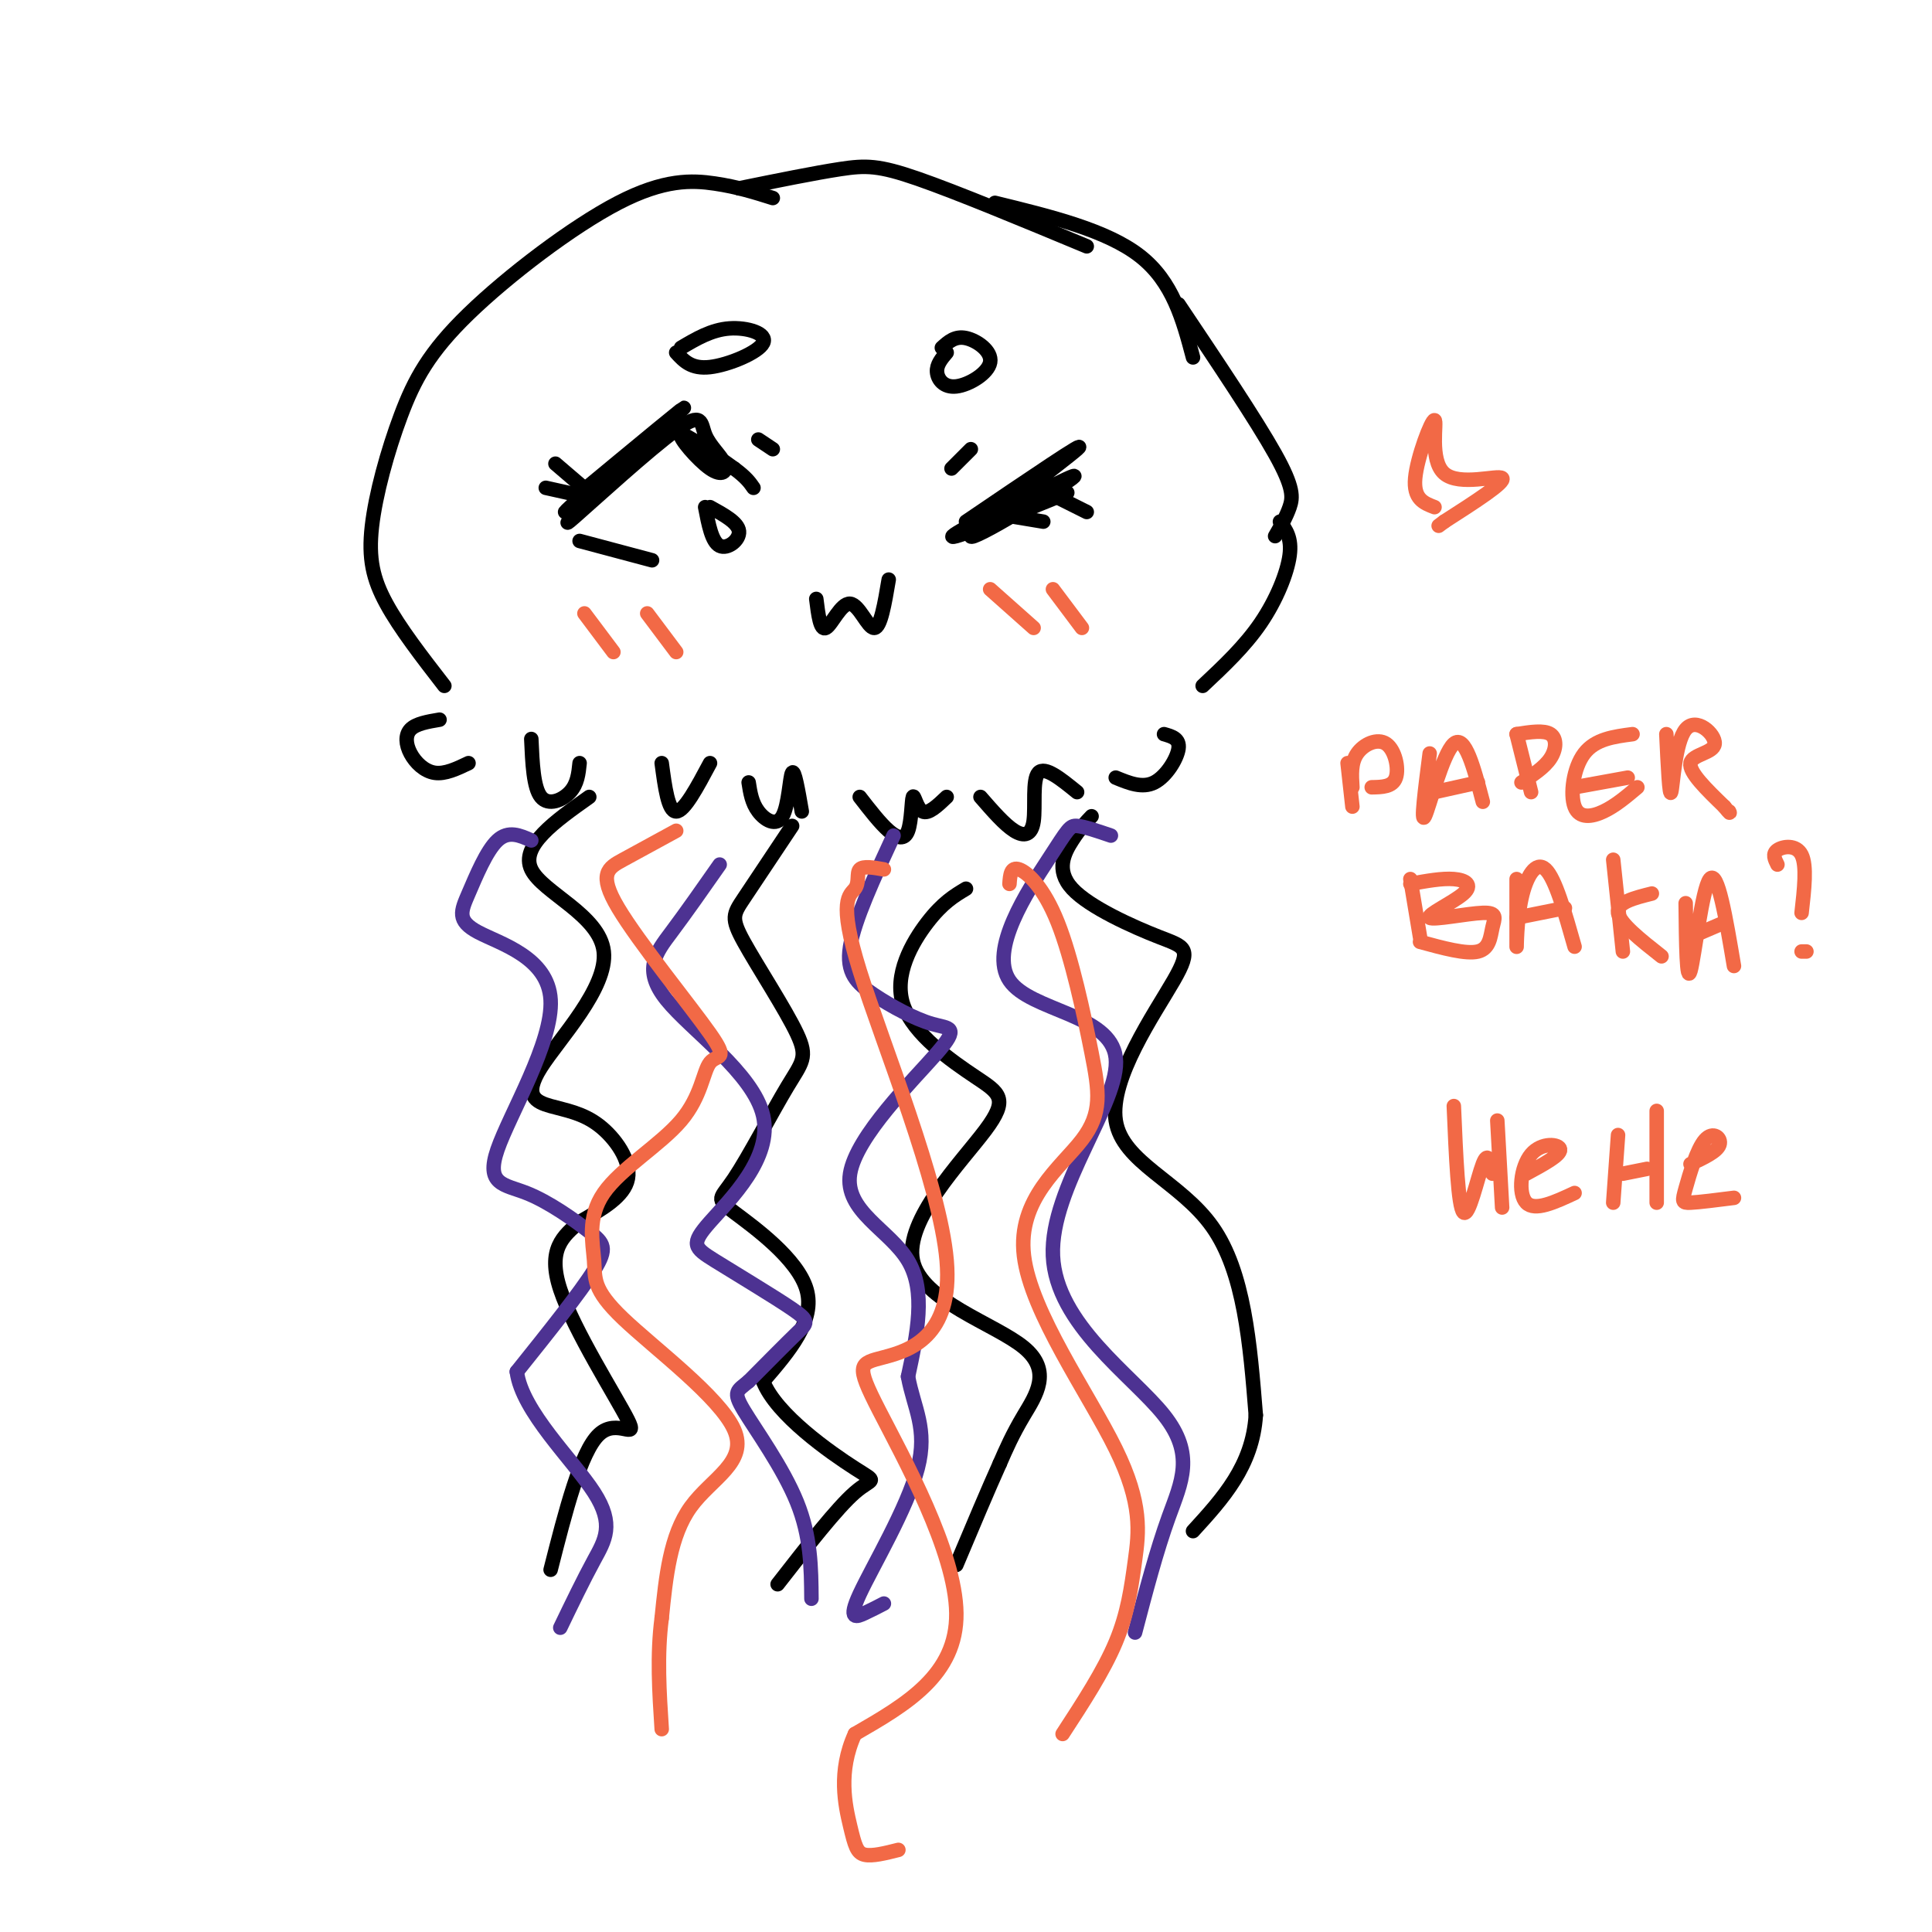 <svg viewBox='0 0 400 400' version='1.1' xmlns='http://www.w3.org/2000/svg' xmlns:xlink='http://www.w3.org/1999/xlink'><g fill='none' stroke='rgb(0,0,0)' stroke-width='3' stroke-linecap='round' stroke-linejoin='round'><path d='M160,41c-3.647,-1.151 -7.294,-2.302 -12,-3c-4.706,-0.698 -10.470,-0.944 -20,4c-9.530,4.944 -22.824,15.076 -31,23c-8.176,7.924 -11.233,13.639 -14,21c-2.767,7.361 -5.245,16.366 -6,23c-0.755,6.634 0.213,10.895 3,16c2.787,5.105 7.394,11.052 12,17'/><path d='M91,149c-2.429,0.411 -4.857,0.821 -6,2c-1.143,1.179 -1.000,3.125 0,5c1.000,1.875 2.857,3.679 5,4c2.143,0.321 4.571,-0.839 7,-2'/><path d='M110,153c0.222,5.044 0.444,10.089 2,12c1.556,1.911 4.444,0.689 6,-1c1.556,-1.689 1.778,-3.844 2,-6'/><path d='M137,158c0.667,5.000 1.333,10.000 3,10c1.667,0.000 4.333,-5.000 7,-10'/><path d='M155,162c0.327,2.107 0.655,4.214 2,6c1.345,1.786 3.708,3.250 5,1c1.292,-2.250 1.512,-8.214 2,-9c0.488,-0.786 1.244,3.607 2,8'/><path d='M178,165c2.105,2.718 4.211,5.435 6,7c1.789,1.565 3.263,1.976 4,0c0.737,-1.976 0.737,-6.340 1,-7c0.263,-0.660 0.789,2.383 2,3c1.211,0.617 3.105,-1.191 5,-3'/><path d='M203,165c2.488,2.863 4.976,5.726 7,7c2.024,1.274 3.583,0.958 4,-2c0.417,-2.958 -0.310,-8.560 1,-10c1.310,-1.440 4.655,1.280 8,4'/><path d='M231,161c2.756,1.133 5.511,2.267 8,1c2.489,-1.267 4.711,-4.933 5,-7c0.289,-2.067 -1.356,-2.533 -3,-3'/><path d='M153,39c7.867,-1.600 15.733,-3.200 21,-4c5.267,-0.800 7.933,-0.800 16,2c8.067,2.800 21.533,8.400 35,14'/><path d='M206,42c11.583,2.833 23.167,5.667 30,11c6.833,5.333 8.917,13.167 11,21'/><path d='M244,63c8.044,12.000 16.089,24.000 20,31c3.911,7.000 3.689,9.000 3,11c-0.689,2.000 -1.844,4.000 -3,6'/><path d='M265,108c1.244,1.689 2.489,3.378 2,7c-0.489,3.622 -2.711,9.178 -6,14c-3.289,4.822 -7.644,8.911 -12,13'/><path d='M119,103c12.756,-10.565 25.512,-21.131 22,-18c-3.512,3.131 -23.292,19.958 -24,21c-0.708,1.042 17.655,-13.702 22,-17c4.345,-3.298 -5.327,4.851 -15,13'/><path d='M124,102c-4.648,4.230 -8.769,8.305 -5,5c3.769,-3.305 15.428,-13.988 21,-18c5.572,-4.012 5.057,-1.351 6,1c0.943,2.351 3.346,4.393 4,6c0.654,1.607 -0.439,2.779 -3,1c-2.561,-1.779 -6.589,-6.508 -6,-7c0.589,-0.492 5.794,3.254 11,7'/><path d='M152,97c2.500,1.833 3.250,2.917 4,4'/><path d='M120,112c0.000,0.000 15.000,4.000 15,4'/><path d='M146,105c0.689,3.600 1.378,7.200 3,8c1.622,0.800 4.178,-1.200 4,-3c-0.178,-1.800 -3.089,-3.400 -6,-5'/><path d='M200,108c12.964,-8.798 25.929,-17.595 23,-15c-2.929,2.595 -21.750,16.583 -22,18c-0.250,1.417 18.071,-9.738 21,-12c2.929,-2.262 -9.536,4.369 -22,11'/><path d='M200,110c2.929,-0.762 21.250,-8.167 21,-8c-0.250,0.167 -19.071,7.905 -23,9c-3.929,1.095 7.036,-4.452 18,-10'/><path d='M210,107c0.000,0.000 6.000,1.000 6,1'/><path d='M219,103c0.000,0.000 6.000,3.000 6,3'/><path d='M122,102c0.000,0.000 -7.000,-6.000 -7,-6'/><path d='M122,103c0.000,0.000 -9.000,-2.000 -9,-2'/><path d='M157,91c0.000,0.000 3.000,2.000 3,2'/><path d='M197,97c0.000,0.000 4.000,-4.000 4,-4'/><path d='M141,72c3.149,-1.863 6.298,-3.726 10,-4c3.702,-0.274 7.958,1.042 7,3c-0.958,1.958 -7.131,4.560 -11,5c-3.869,0.440 -5.435,-1.280 -7,-3'/><path d='M196,73c-1.054,1.242 -2.108,2.485 -2,4c0.108,1.515 1.380,3.303 4,3c2.620,-0.303 6.590,-2.697 7,-5c0.410,-2.303 -2.740,-4.515 -5,-5c-2.260,-0.485 -3.630,0.758 -5,2'/><path d='M169,124c0.411,3.310 0.821,6.619 2,6c1.179,-0.619 3.125,-5.167 5,-5c1.875,0.167 3.679,5.048 5,5c1.321,-0.048 2.161,-5.024 3,-10'/><path d='M122,165c-7.164,5.081 -14.328,10.162 -12,15c2.328,4.838 14.149,9.432 15,17c0.851,7.568 -9.266,18.111 -13,24c-3.734,5.889 -1.083,7.125 2,8c3.083,0.875 6.599,1.389 10,4c3.401,2.611 6.686,7.317 6,11c-0.686,3.683 -5.343,6.341 -10,9'/><path d='M120,253c-3.365,2.885 -6.778,5.598 -4,14c2.778,8.402 11.748,22.493 14,27c2.252,4.507 -2.214,-0.569 -6,3c-3.786,3.569 -6.893,15.785 -10,28'/><path d='M164,171c-3.898,5.847 -7.796,11.694 -10,15c-2.204,3.306 -2.715,4.072 0,9c2.715,4.928 8.656,14.017 11,19c2.344,4.983 1.089,5.860 -2,11c-3.089,5.140 -8.014,14.543 -11,19c-2.986,4.457 -4.035,3.969 0,7c4.035,3.031 13.153,9.580 15,16c1.847,6.420 -3.576,12.710 -9,19'/><path d='M158,286c2.714,6.940 14.000,14.792 19,18c5.000,3.208 3.714,1.774 0,5c-3.714,3.226 -9.857,11.113 -16,19'/><path d='M200,184c-2.422,1.449 -4.844,2.898 -8,7c-3.156,4.102 -7.046,10.855 -5,17c2.046,6.145 10.029,11.680 15,15c4.971,3.320 6.932,4.426 2,11c-4.932,6.574 -16.755,18.618 -15,27c1.755,8.382 17.088,13.103 23,18c5.912,4.897 2.403,9.971 0,14c-2.403,4.029 -3.702,7.015 -5,10'/><path d='M207,303c-2.333,5.167 -5.667,13.083 -9,21'/><path d='M226,169c-1.205,1.266 -2.411,2.532 -4,5c-1.589,2.468 -3.563,6.138 0,10c3.563,3.862 12.662,7.916 18,10c5.338,2.084 6.915,2.198 3,9c-3.915,6.802 -13.323,20.293 -12,29c1.323,8.707 13.378,12.631 20,22c6.622,9.369 7.811,24.185 9,39'/><path d='M260,293c-0.667,10.500 -6.833,17.250 -13,24'/></g>
<g fill='none' stroke='rgb(77,50,146)' stroke-width='3' stroke-linecap='round' stroke-linejoin='round'><path d='M110,174c-2.366,-1.053 -4.732,-2.107 -7,0c-2.268,2.107 -4.438,7.374 -6,11c-1.562,3.626 -2.514,5.611 2,8c4.514,2.389 14.496,5.183 15,14c0.504,8.817 -8.470,23.658 -11,31c-2.530,7.342 1.384,7.184 6,9c4.616,1.816 9.935,5.604 13,8c3.065,2.396 3.876,3.399 1,8c-2.876,4.601 -9.438,12.801 -16,21'/><path d='M107,284c1.060,8.238 11.708,18.333 16,25c4.292,6.667 2.226,9.905 0,14c-2.226,4.095 -4.613,9.048 -7,14'/><path d='M149,179c-3.424,4.893 -6.847,9.786 -10,14c-3.153,4.214 -6.035,7.748 -1,14c5.035,6.252 17.986,15.220 20,24c2.014,8.780 -6.911,17.372 -11,22c-4.089,4.628 -3.344,5.292 1,8c4.344,2.708 12.285,7.460 16,10c3.715,2.540 3.204,2.869 1,5c-2.204,2.131 -6.102,6.066 -10,10'/><path d='M155,286c-2.393,2.012 -3.375,2.042 -1,6c2.375,3.958 8.107,11.845 11,19c2.893,7.155 2.946,13.577 3,20'/><path d='M185,173c-4.060,8.769 -8.120,17.537 -9,23c-0.880,5.463 1.421,7.620 5,10c3.579,2.380 8.437,4.983 12,6c3.563,1.017 5.831,0.448 1,6c-4.831,5.552 -16.762,17.226 -18,25c-1.238,7.774 8.218,11.650 12,18c3.782,6.350 1.891,15.175 0,24'/><path d='M188,285c1.183,6.510 4.142,10.786 2,19c-2.142,8.214 -9.384,20.365 -12,26c-2.616,5.635 -0.604,4.753 1,4c1.604,-0.753 2.802,-1.376 4,-2'/><path d='M230,173c-2.742,-0.937 -5.484,-1.874 -7,-2c-1.516,-0.126 -1.806,0.559 -6,7c-4.194,6.441 -12.293,18.639 -8,25c4.293,6.361 20.979,6.884 22,16c1.021,9.116 -13.623,26.825 -13,41c0.623,14.175 16.514,24.816 23,33c6.486,8.184 3.567,13.910 1,21c-2.567,7.090 -4.784,15.545 -7,24'/></g>
<g fill='none' stroke='rgb(242,105,70)' stroke-width='3' stroke-linecap='round' stroke-linejoin='round'><path d='M121,127c0.000,0.000 6.000,8.000 6,8'/><path d='M134,127c0.000,0.000 6.000,8.000 6,8'/><path d='M205,122c0.000,0.000 9.000,8.000 9,8'/><path d='M218,122c0.000,0.000 6.000,8.000 6,8'/><path d='M140,172c-3.963,2.163 -7.927,4.326 -11,6c-3.073,1.674 -5.256,2.860 -1,10c4.256,7.140 14.953,20.235 19,26c4.047,5.765 1.446,4.199 0,6c-1.446,1.801 -1.737,6.967 -6,12c-4.263,5.033 -12.500,9.933 -16,15c-3.500,5.067 -2.264,10.303 -2,14c0.264,3.697 -0.445,5.857 6,12c6.445,6.143 20.043,16.269 23,23c2.957,6.731 -4.727,10.066 -9,16c-4.273,5.934 -5.137,14.467 -6,23'/><path d='M137,335c-1.000,7.667 -0.500,15.333 0,23'/><path d='M183,180c-2.141,-0.382 -4.281,-0.764 -5,0c-0.719,0.764 -0.015,2.675 -1,4c-0.985,1.325 -3.657,2.064 1,17c4.657,14.936 16.643,44.068 18,60c1.357,15.932 -7.915,18.662 -13,20c-5.085,1.338 -5.985,1.283 -1,11c4.985,9.717 15.853,29.205 16,42c0.147,12.795 -10.426,18.898 -21,25'/><path d='M177,359c-3.571,7.798 -2.000,14.792 -1,19c1.000,4.208 1.429,5.631 3,6c1.571,0.369 4.286,-0.315 7,-1'/><path d='M209,183c0.131,-1.809 0.263,-3.617 2,-3c1.737,0.617 5.080,3.661 8,11c2.920,7.339 5.418,18.973 7,27c1.582,8.027 2.249,12.448 -2,18c-4.249,5.552 -13.415,12.236 -12,24c1.415,11.764 13.410,28.607 19,40c5.590,11.393 4.774,17.337 4,23c-0.774,5.663 -1.507,11.047 -4,17c-2.493,5.953 -6.747,12.477 -11,19'/><path d='M297,105c-2.198,-0.837 -4.396,-1.675 -4,-6c0.396,-4.325 3.384,-12.139 4,-12c0.616,0.139 -1.142,8.230 2,11c3.142,2.770 11.183,0.220 12,1c0.817,0.780 -5.592,4.890 -12,9'/><path d='M299,108c-2.000,1.500 -1.000,0.750 0,0'/><path d='M279,158c0.000,0.000 1.000,9.000 1,9'/><path d='M280,163c-0.167,-2.536 -0.333,-5.071 1,-7c1.333,-1.929 4.167,-3.250 6,-2c1.833,1.250 2.667,5.071 2,7c-0.667,1.929 -2.833,1.964 -5,2'/><path d='M296,156c-0.956,7.422 -1.911,14.844 -1,13c0.911,-1.844 3.689,-12.956 6,-15c2.311,-2.044 4.156,4.978 6,12'/><path d='M297,164c0.000,0.000 9.000,-2.000 9,-2'/><path d='M314,152c0.000,0.000 3.000,12.000 3,12'/><path d='M314,152c2.822,-0.444 5.644,-0.889 7,0c1.356,0.889 1.244,3.111 0,5c-1.244,1.889 -3.622,3.444 -6,5'/><path d='M338,152c-3.863,0.506 -7.726,1.012 -10,4c-2.274,2.988 -2.958,8.458 -2,11c0.958,2.542 3.560,2.155 6,1c2.440,-1.155 4.720,-3.077 7,-5'/><path d='M326,163c0.000,0.000 11.000,-2.000 11,-2'/><path d='M345,152c0.316,6.617 0.632,13.234 1,12c0.368,-1.234 0.789,-10.321 3,-13c2.211,-2.679 6.211,1.048 6,3c-0.211,1.952 -4.632,2.129 -5,4c-0.368,1.871 3.316,5.435 7,9'/><path d='M357,167c1.333,1.667 1.167,1.333 1,1'/><path d='M292,182c0.000,0.000 2.000,12.000 2,12'/><path d='M292,183c3.280,-0.599 6.560,-1.198 9,-1c2.440,0.198 4.039,1.194 2,3c-2.039,1.806 -7.715,4.423 -7,5c0.715,0.577 7.820,-0.887 11,-1c3.180,-0.113 2.433,1.123 2,3c-0.433,1.877 -0.552,4.393 -3,5c-2.448,0.607 -7.224,-0.697 -12,-2'/><path d='M314,182c0.000,6.774 0.000,13.548 0,14c0.000,0.452 0.000,-5.417 1,-10c1.000,-4.583 3.000,-7.881 5,-6c2.000,1.881 4.000,8.940 6,16'/><path d='M314,190c0.000,0.000 10.000,-2.000 10,-2'/><path d='M334,178c0.000,0.000 2.000,19.000 2,19'/><path d='M342,185c-3.667,0.917 -7.333,1.833 -7,4c0.333,2.167 4.667,5.583 9,9'/><path d='M349,187c0.089,8.422 0.178,16.844 1,14c0.822,-2.844 2.378,-16.956 4,-19c1.622,-2.044 3.311,7.978 5,18'/><path d='M350,194c0.000,0.000 7.000,-3.000 7,-3'/><path d='M368,179c-0.556,-1.111 -1.111,-2.222 0,-3c1.111,-0.778 3.889,-1.222 5,1c1.111,2.222 0.556,7.111 0,12'/><path d='M374,197c0.000,0.000 -1.000,0.000 -1,0'/><path d='M301,229c0.444,10.444 0.889,20.889 2,22c1.111,1.111 2.889,-7.111 4,-10c1.111,-2.889 1.556,-0.444 2,2'/><path d='M310,232c0.000,0.000 1.000,18.000 1,18'/><path d='M316,243c3.548,-1.917 7.095,-3.833 7,-5c-0.095,-1.167 -3.833,-1.583 -6,1c-2.167,2.583 -2.762,8.167 -1,10c1.762,1.833 5.881,-0.083 10,-2'/><path d='M335,235c0.000,0.000 -1.000,14.000 -1,14'/><path d='M343,230c0.000,0.000 0.000,19.000 0,19'/><path d='M336,243c0.000,0.000 5.000,-1.000 5,-1'/><path d='M350,241c2.761,-1.300 5.522,-2.600 6,-4c0.478,-1.400 -1.325,-2.901 -3,-1c-1.675,1.901 -3.220,7.204 -4,10c-0.780,2.796 -0.794,3.085 1,3c1.794,-0.085 5.397,-0.542 9,-1'/></g>
</svg>